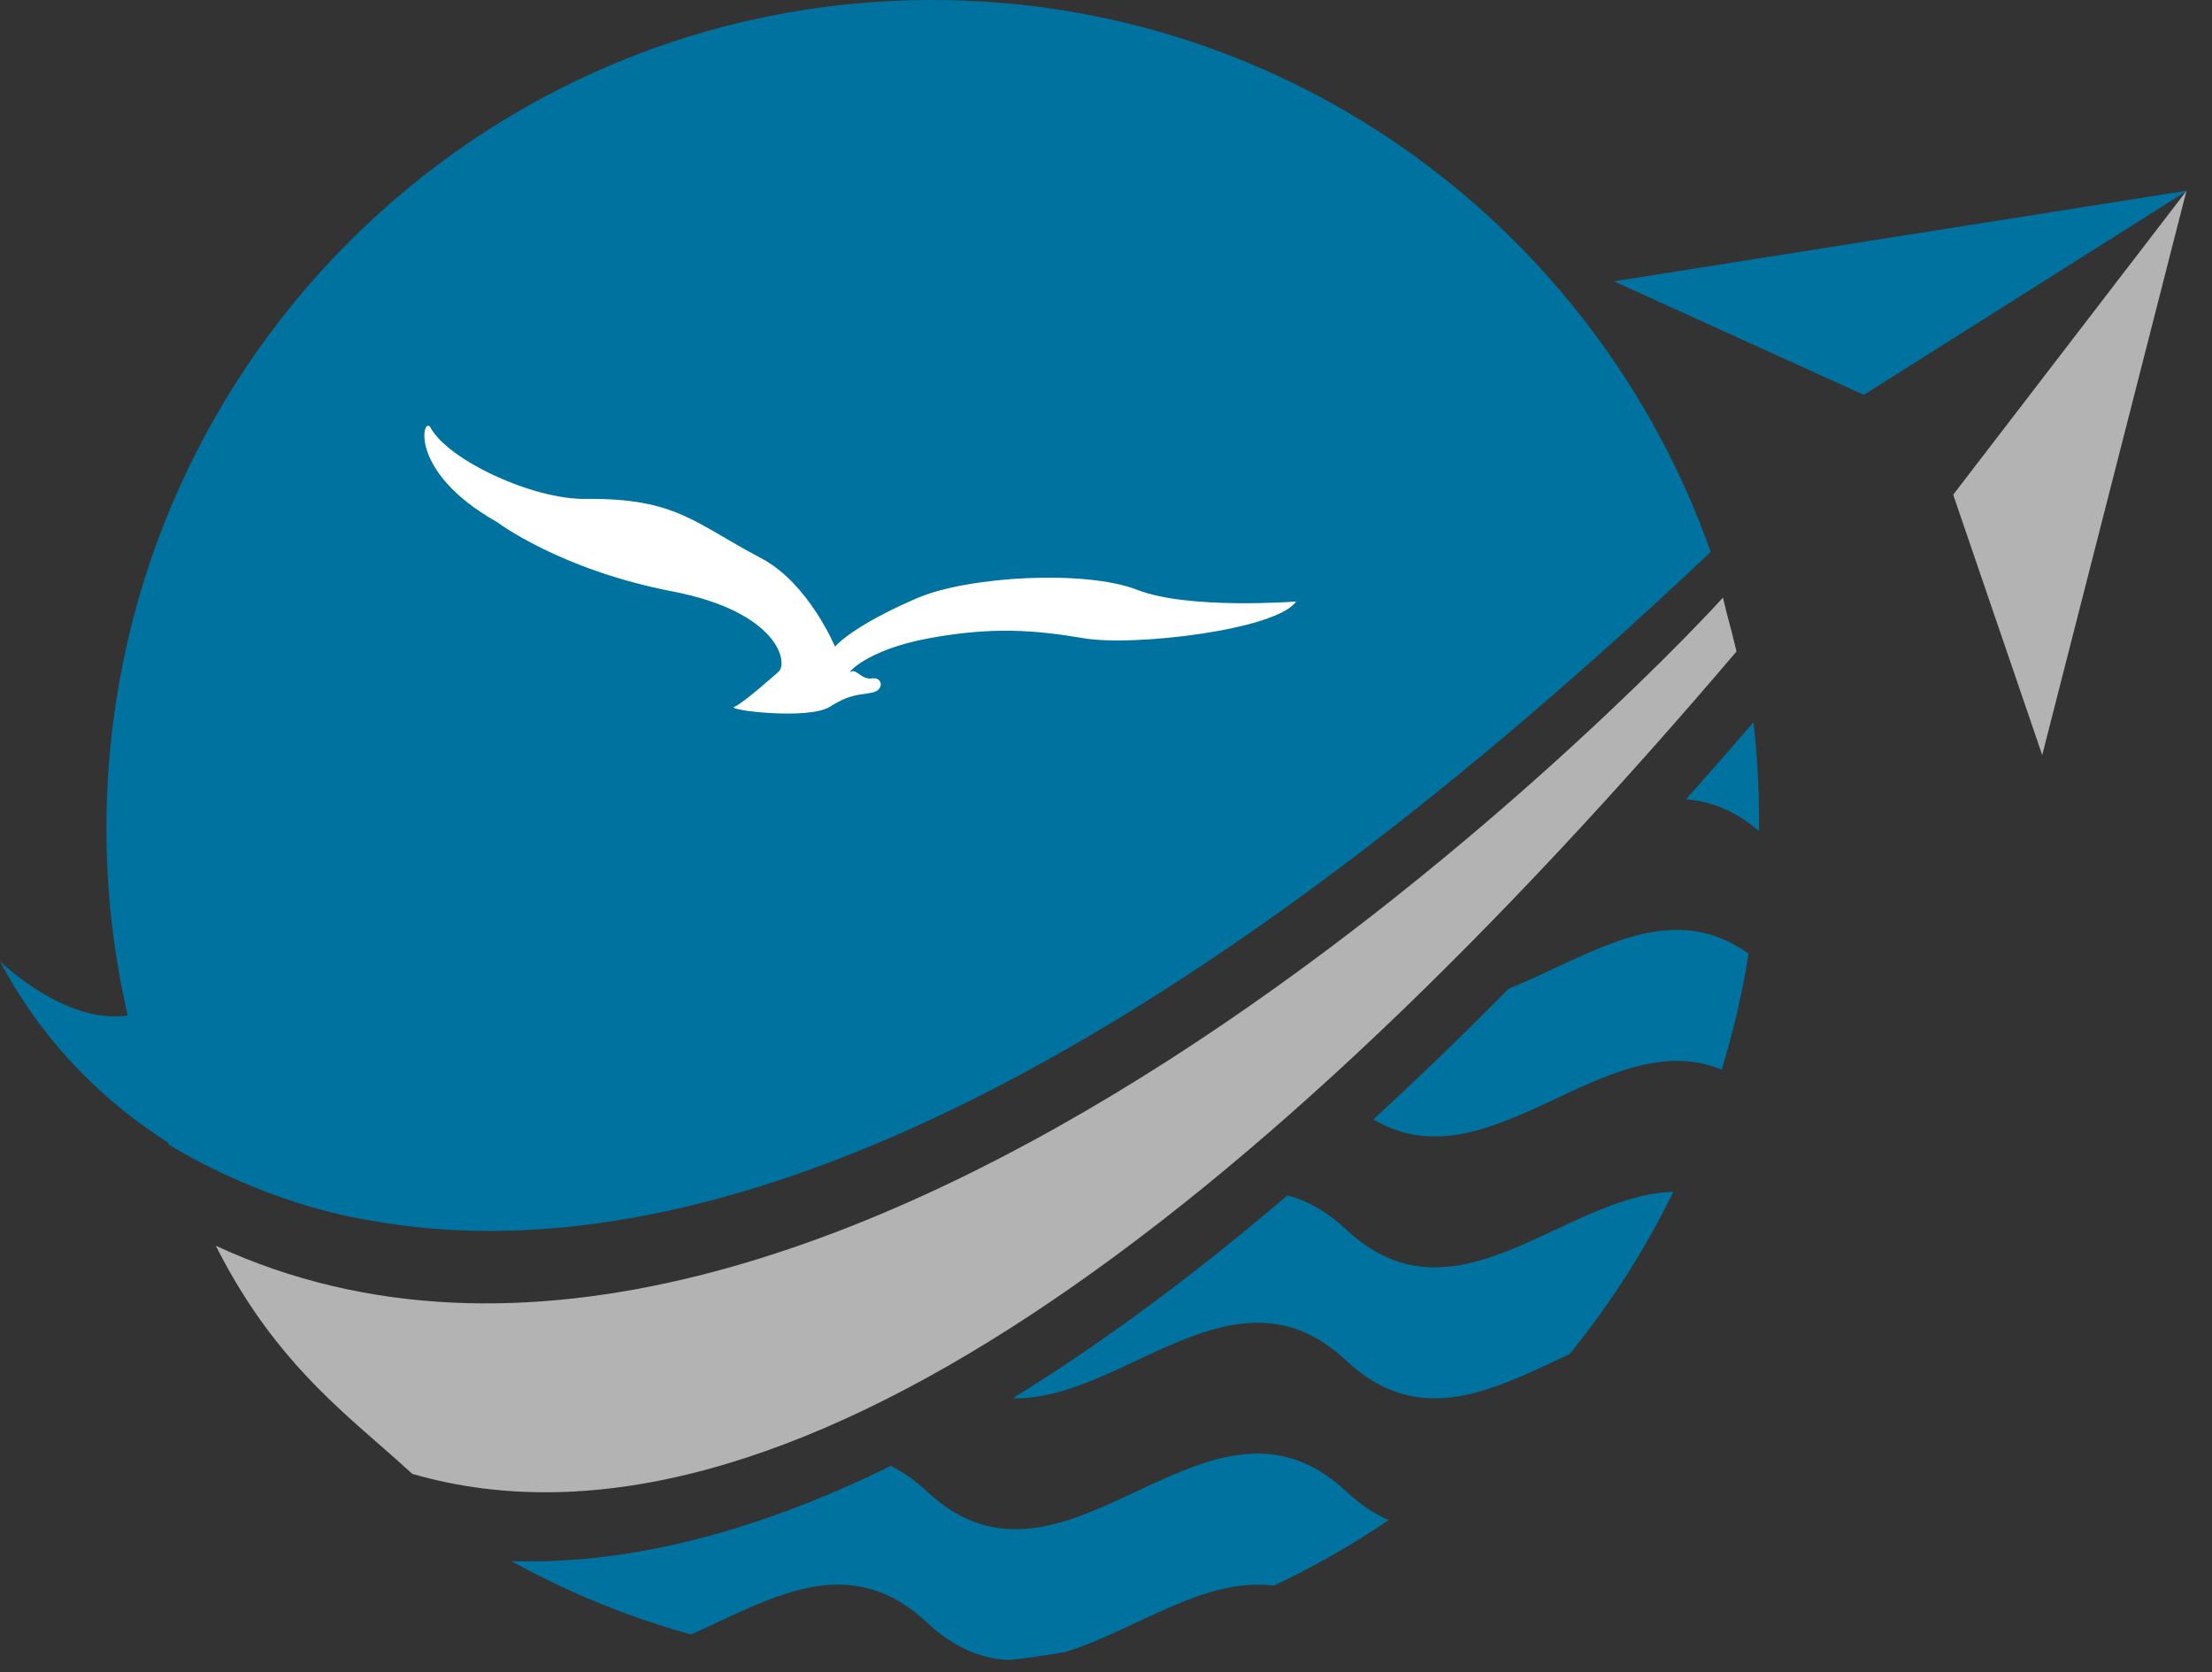 <svg width="41" height="31" viewBox="0 0 41 31" fill="none" xmlns="http://www.w3.org/2000/svg">
<rect x="0" y="0" width="41" height="31" fill="#333333" stroke="none"/>
<path fill-rule="evenodd" clip-rule="evenodd" d="M31.708 10.232C29.605 4.271 23.94 0 17.279 0C8.825 0 1.973 6.875 1.973 15.357C1.973 16.549 2.11 17.71 2.367 18.824C1.207 19.002 0 17.82 0 17.82C0.835 19.393 1.981 20.458 3.115 21.181C3.12 21.194 3.125 21.208 3.131 21.221C3.623 21.517 4.153 21.784 4.722 22.011C5.718 22.417 6.554 22.58 6.954 22.641C12.237 23.558 20.143 21.171 31.708 10.232ZM25.742 28.178C25.066 28.638 24.352 29.046 23.607 29.396C22.317 29.226 21.03 30.233 19.741 30.626H19.74C19.398 30.687 19.053 30.737 18.705 30.775C18.196 30.749 17.688 30.554 17.18 30.077C15.723 28.711 14.266 29.65 12.809 30.3C12.333 30.169 11.864 30.014 11.407 29.839C10.741 29.582 10.096 29.282 9.478 28.941C11.785 29.012 14.166 28.328 16.512 27.175C16.735 27.286 16.957 27.44 17.18 27.648C19.77 30.077 22.361 25.22 24.952 27.648C25.215 27.895 25.478 28.067 25.742 28.178ZM31.016 22.094C30.488 23.173 29.842 24.182 29.091 25.104C27.712 25.742 26.331 26.515 24.952 25.222C22.892 23.291 20.831 25.967 18.771 25.922C20.524 24.842 22.237 23.547 23.862 22.161C24.225 22.256 24.588 22.453 24.952 22.793C26.973 24.689 28.994 22.148 31.016 22.094ZM32.41 17.68C32.294 18.415 32.126 19.133 31.912 19.829C29.759 18.944 27.607 22.035 25.455 20.751C26.328 19.95 27.168 19.135 27.967 18.326C29.448 17.737 30.929 16.615 32.41 17.68ZM32.604 15.2V15.315C32.604 15.344 32.603 15.375 32.603 15.405C32.152 15.021 31.701 14.851 31.25 14.818C31.692 14.321 32.11 13.843 32.501 13.389C32.569 13.984 32.604 14.588 32.604 15.2ZM40.542 3.534L34.546 7.32L29.914 5.215L40.542 3.534Z" fill="#00729F"/>
<path fill-rule="evenodd" clip-rule="evenodd" d="M31.935 11.079C30.481 12.685 15.303 28.334 4 23.094C4.937 24.948 6.019 25.895 7.026 26.775C7.235 26.958 7.442 27.139 7.642 27.323C14.44 29.292 23.279 22.547 32.187 12.077C32.12 11.793 32.09 11.686 32.061 11.578C32.032 11.47 32.003 11.362 31.935 11.079ZM36.203 9.171L40.526 3.54L37.853 13.997L36.203 9.171Z" fill="#B3B3B3"/>
<path d="M14.43 12.453C14.43 12.453 13.775 13.041 13.611 13.103C13.448 13.165 14.987 13.351 15.38 13.103C15.772 12.855 15.936 12.888 16.165 12.84C16.395 12.793 16.362 12.546 16.165 12.576C15.97 12.607 15.871 12.391 15.772 12.453C15.675 12.515 16.035 12.05 17.213 11.833C18.392 11.616 19.178 11.678 20.094 11.833C21.012 11.988 23.663 11.678 24.024 11.151C24.024 11.151 22.027 11.306 21.077 10.934C20.128 10.562 17.946 10.678 16.993 11.091C16.116 11.469 15.642 11.803 15.477 11.988C15.477 11.988 14.989 10.81 14.103 10.345C12.873 9.7 12.533 9.23 10.855 9.249C9.872 9.262 8.31 8.531 7.98 7.928C7.844 7.68 7.532 8.732 9.213 9.678C9.213 9.678 10.372 10.56 12.466 10.964C14.435 11.346 14.614 12.291 14.43 12.453Z" fill="white"/>
</svg>
